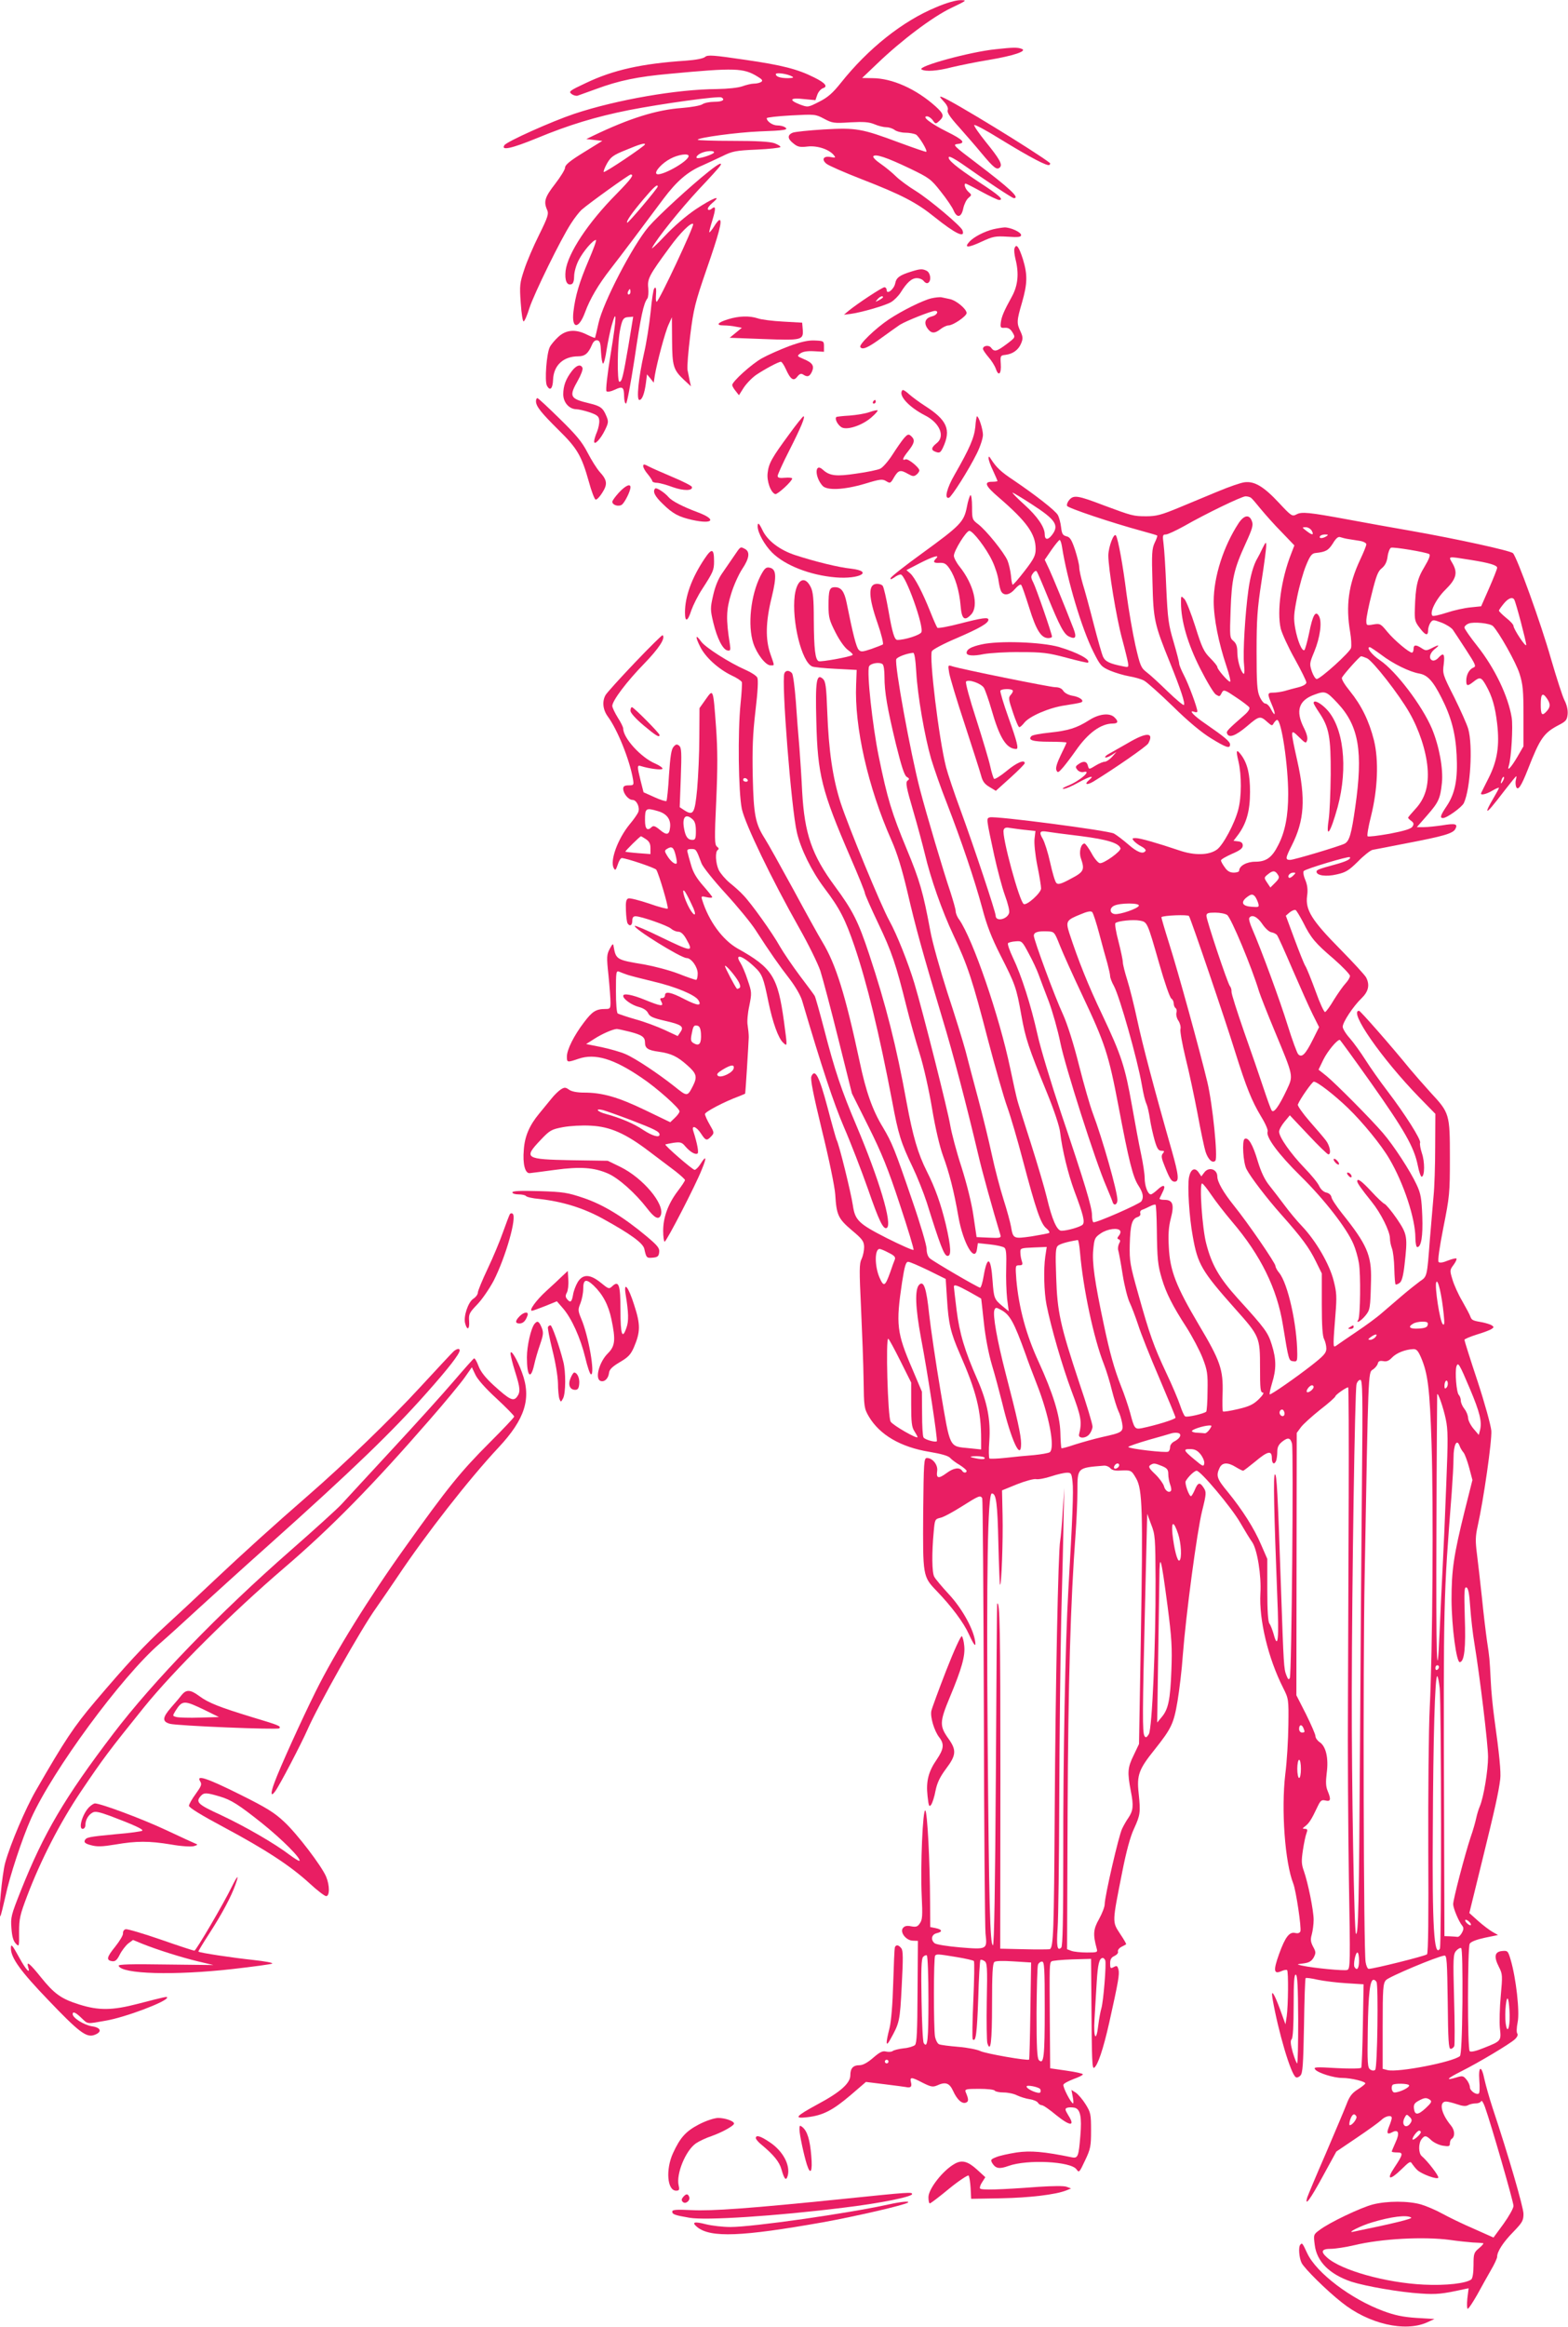 <?xml version="1.0" standalone="no"?>
<!DOCTYPE svg PUBLIC "-//W3C//DTD SVG 20010904//EN"
 "http://www.w3.org/TR/2001/REC-SVG-20010904/DTD/svg10.dtd">
<svg version="1.0" xmlns="http://www.w3.org/2000/svg"
 width="863pt" height="1280pt" viewBox="0 0 863 1280"
 preserveAspectRatio="xMidYMid meet">
<g transform="translate(0,1280) scale(0.1,-0.1)"
fill="#e91e63" stroke="none">
<path d="M5152 12760 c-184 -76 -374 -227 -525 -417 -44 -55 -71 -79 -119
-103 -61 -31 -61 -31 -105 -15 -64 25 -55 39 21 30 l64 -6 10 29 c6 17 20 33
32 37 28 9 12 29 -49 59 -91 46 -179 68 -380 97 -176 26 -206 28 -220 16 -10
-9 -52 -17 -109 -21 -240 -16 -397 -51 -546 -122 -92 -43 -98 -48 -80 -61 10
-8 26 -12 34 -9 8 3 53 19 100 36 127 47 228 68 405 84 362 34 407 32 484 -15
27 -16 31 -23 20 -30 -8 -5 -25 -9 -39 -9 -14 0 -43 -7 -65 -15 -24 -8 -79
-14 -140 -15 -217 -1 -549 -58 -784 -136 -125 -42 -373 -153 -385 -173 -20
-31 40 -18 179 39 176 73 325 118 505 154 184 36 496 79 511 70 22 -13 5 -24
-39 -24 -26 0 -56 -6 -67 -14 -11 -7 -61 -16 -112 -20 -140 -10 -289 -57 -487
-152 l-39 -19 44 -5 44 -5 -102 -63 c-75 -46 -103 -69 -103 -84 0 -11 -25 -51
-55 -90 -56 -72 -64 -97 -44 -142 10 -22 5 -39 -44 -138 -31 -62 -68 -148 -82
-192 -24 -72 -26 -86 -19 -182 4 -60 11 -103 16 -102 6 2 20 35 32 74 25 77
173 380 229 465 19 30 45 63 58 75 41 36 261 194 270 194 21 0 4 -23 -78 -107
-157 -158 -268 -327 -280 -422 -6 -54 7 -84 33 -74 9 3 14 20 14 44 0 22 11
61 25 88 24 47 78 111 95 111 5 0 -14 -51 -41 -114 -50 -117 -73 -194 -83
-281 -11 -96 29 -98 64 -3 27 74 73 152 140 238 57 73 190 250 292 387 72 96
133 149 214 183 27 12 76 35 110 51 54 27 73 31 188 36 70 3 129 10 131 14 3
4 -12 13 -32 21 -27 9 -96 13 -230 13 -106 0 -193 3 -193 6 0 12 218 41 340
46 140 5 163 9 140 23 -8 6 -27 10 -42 10 -25 0 -58 22 -58 40 0 4 60 11 133
15 131 7 135 7 182 -18 45 -24 54 -26 144 -20 76 4 104 2 135 -11 21 -9 50
-16 65 -16 14 0 35 -7 45 -15 11 -8 37 -15 59 -15 21 0 47 -5 58 -10 17 -10
65 -88 57 -95 -2 -2 -68 21 -147 50 -209 78 -238 83 -416 73 -82 -5 -160 -13
-172 -18 -31 -13 -29 -34 5 -60 22 -18 35 -21 77 -16 53 6 117 -15 144 -47 12
-15 10 -16 -17 -11 -39 8 -53 -13 -23 -37 12 -10 99 -48 194 -85 219 -85 302
-128 402 -209 115 -92 170 -118 152 -71 -10 24 -178 166 -256 215 -41 25 -91
62 -110 81 -20 20 -58 51 -84 69 -28 19 -45 37 -40 42 13 13 73 -7 199 -67
108 -52 118 -59 172 -128 32 -40 64 -87 71 -105 19 -43 43 -37 53 14 5 22 17
47 28 56 19 16 19 17 0 34 -18 16 -27 45 -15 45 3 0 43 -20 88 -45 46 -25 89
-45 95 -45 30 0 3 25 -111 99 -124 82 -176 125 -164 138 4 4 35 -13 70 -37
135 -95 278 -190 287 -190 36 0 -21 53 -211 197 -122 92 -127 98 -98 101 47 5
31 23 -60 68 -88 44 -140 84 -109 84 9 0 24 -10 32 -22 15 -21 16 -21 36 -3
28 26 25 38 -21 80 -106 95 -238 155 -348 155 l-56 1 83 79 c133 128 306 258
407 306 88 42 89 43 50 43 -24 0 -77 -15 -133 -39z m-792 -381 c11 -6 4 -8
-22 -9 -43 0 -68 8 -68 22 0 11 65 2 90 -13z m-810 -373 c0 -9 -222 -158 -227
-152 -3 2 5 24 18 47 21 36 34 46 104 74 76 32 105 40 105 31z m380 -44 c0 -9
-66 -32 -89 -32 -18 0 -3 20 23 30 28 11 66 12 66 2z m-140 -20 c0 -30 -158
-117 -177 -98 -12 12 32 60 77 83 42 23 100 31 100 15z m-170 -168 c0 -10
-164 -204 -168 -199 -7 7 25 53 92 132 55 65 76 83 76 67z"/>
<path d="M5479 12529 c-139 -14 -432 -94 -407 -111 22 -13 86 -9 166 12 43 10
133 29 202 40 138 23 215 49 184 61 -23 9 -46 9 -145 -2z"/>
<path d="M5194 12242 c19 -20 26 -37 22 -48 -5 -12 13 -39 62 -93 37 -42 94
-107 126 -146 66 -79 83 -92 99 -76 16 16 -1 46 -78 141 -36 45 -65 86 -63 92
2 5 66 -29 143 -77 165 -101 262 -152 271 -142 4 4 5 8 3 10 -81 63 -539 343
-594 363 -16 6 -14 1 9 -24z"/>
<path d="M3900 11856 c-101 -80 -280 -245 -330 -303 -87 -102 -251 -417 -276
-531 -9 -42 -18 -78 -19 -80 -2 -2 -21 6 -44 17 -61 31 -113 28 -156 -10 -20
-18 -42 -44 -49 -58 -18 -36 -29 -186 -16 -212 17 -32 32 -18 34 32 3 80 57
129 139 129 36 0 55 16 75 63 8 19 18 27 30 25 14 -3 18 -16 20 -66 2 -34 7
-62 11 -62 5 0 14 35 20 78 7 42 19 101 27 130 30 107 28 46 -4 -149 -20 -121
-29 -206 -24 -211 5 -5 24 -2 45 8 44 21 51 16 52 -36 0 -22 5 -40 10 -40 6
-1 26 109 47 244 35 238 50 307 71 334 5 7 7 32 5 57 -6 51 4 70 118 225 58
80 118 139 129 128 8 -8 -189 -428 -201 -428 -3 0 -5 12 -4 28 3 44 1 57 -9
46 -5 -5 -14 -64 -20 -130 -7 -67 -23 -171 -37 -230 -30 -134 -42 -254 -25
-254 15 0 28 34 36 93 l6 48 19 -23 18 -23 6 40 c12 71 57 240 76 280 l18 40
1 -128 c1 -142 7 -161 66 -217 l38 -35 -7 30 c-3 17 -9 44 -12 60 -3 17 4 102
15 191 18 145 27 180 89 360 69 198 89 274 72 274 -5 0 -18 -16 -30 -36 -12
-19 -24 -33 -26 -32 -2 2 6 32 17 67 20 67 19 82 -5 62 -9 -7 -17 -8 -20 -2
-3 5 8 21 25 35 57 48 2 27 -90 -34 -54 -36 -122 -95 -172 -148 -45 -48 -77
-77 -70 -65 27 52 155 211 257 321 61 64 114 123 118 130 14 23 -9 12 -64 -32z
m-430 -661 c0 -8 -4 -15 -10 -15 -5 0 -7 7 -4 15 4 8 8 15 10 15 2 0 4 -7 4
-15z m-11 -295 c-30 -174 -36 -200 -50 -200 -13 0 -11 203 2 276 13 69 19 79
51 80 l23 2 -26 -158z"/>
<path d="M5467 11539 c-49 -12 -107 -42 -131 -68 -32 -35 -10 -36 65 -1 65 30
77 32 145 28 59 -4 74 -2 74 9 0 16 -59 43 -92 42 -13 -1 -40 -5 -61 -10z"/>
<path d="M5584 11435 c-4 -8 -1 -35 5 -60 20 -79 14 -144 -19 -205 -46 -83
-58 -113 -62 -146 -3 -26 0 -29 23 -27 18 1 30 -6 42 -26 16 -27 16 -27 -33
-64 -55 -41 -67 -44 -85 -20 -12 17 -45 12 -45 -6 0 -6 14 -26 30 -45 17 -19
35 -48 41 -65 15 -44 31 -28 27 28 -3 44 -2 46 26 49 41 5 72 28 86 63 11 26
10 36 -3 65 -22 46 -22 58 8 160 30 105 31 152 5 238 -22 68 -36 88 -46 61z"/>
<path d="M5015 11306 c-64 -20 -82 -33 -88 -65 -7 -33 -47 -64 -47 -36 0 8 -6
15 -12 15 -13 0 -149 -90 -198 -130 l-25 -21 35 4 c60 8 192 46 224 65 17 10
41 34 53 53 35 56 61 79 89 79 15 0 32 -7 39 -17 7 -9 17 -13 23 -9 19 11 14
54 -7 66 -24 12 -35 12 -86 -4z m-155 -141 c0 -2 -10 -10 -22 -16 -21 -11 -22
-11 -9 4 13 16 31 23 31 12z"/>
<path d="M5126 11159 c-47 -11 -160 -67 -234 -116 -73 -49 -166 -138 -157
-152 11 -18 44 -3 120 53 39 28 82 59 97 69 35 22 174 77 194 77 23 0 11 -24
-16 -30 -36 -9 -47 -33 -27 -64 21 -31 40 -33 74 -6 14 11 34 20 43 20 26 0
100 51 100 68 0 22 -57 70 -93 77 -17 4 -39 8 -47 10 -8 1 -33 -1 -54 -6z"/>
<path d="M4008 11044 c-59 -18 -71 -34 -25 -34 19 0 49 -3 67 -7 l33 -6 -33
-27 -34 -28 187 -7 c211 -8 220 -6 215 54 l-3 36 -105 6 c-58 3 -121 11 -140
18 -46 15 -104 13 -162 -5z"/>
<path d="M4343 10896 c-50 -19 -118 -49 -150 -67 -57 -32 -163 -128 -163 -147
0 -5 8 -20 19 -33 l18 -23 26 41 c15 23 46 55 69 71 48 32 122 72 136 72 5 0
17 -18 27 -40 26 -58 43 -69 63 -42 13 16 21 19 32 12 24 -16 36 -12 49 16 14
32 3 49 -48 70 -35 15 -35 16 -16 30 14 10 38 14 75 12 l55 -3 0 30 c0 29 -2
30 -50 32 -36 2 -76 -7 -142 -31z"/>
<path d="M3146 10757 c-32 -42 -46 -80 -46 -126 0 -44 32 -81 71 -82 13 0 47
-8 74 -17 41 -14 51 -22 53 -43 2 -15 -4 -44 -12 -64 -9 -21 -16 -44 -16 -53
0 -25 36 13 60 63 19 39 20 47 7 77 -18 44 -33 55 -92 69 -109 26 -115 37 -64
127 17 30 28 60 25 68 -9 23 -34 16 -60 -19z"/>
<path d="M4967 10654 c-26 -27 34 -93 126 -140 80 -41 110 -115 62 -152 -29
-23 -32 -37 -9 -46 25 -10 30 -7 44 22 46 99 23 151 -100 230 -30 19 -69 48
-86 63 -17 16 -33 26 -37 23z"/>
<path d="M2950 10593 c0 -28 27 -62 125 -159 102 -100 126 -141 166 -284 14
-52 31 -96 37 -98 6 -2 23 15 37 38 30 47 27 69 -15 115 -15 17 -45 64 -66
105 -31 60 -62 97 -154 187 -63 62 -118 113 -122 113 -5 0 -8 -8 -8 -17z"/>
<path d="M4805 10590 c-3 -5 -1 -10 4 -10 6 0 11 5 11 10 0 6 -2 10 -4 10 -3
0 -8 -4 -11 -10z"/>
<path d="M4785 10533 c-22 -8 -71 -16 -109 -19 -38 -2 -71 -6 -73 -8 -11 -10
10 -48 32 -58 32 -14 112 13 161 56 22 19 37 36 34 39 -3 2 -23 -2 -45 -10z"/>
<path d="M4344 10412 c-95 -129 -113 -160 -119 -213 -6 -45 17 -109 42 -117
12 -3 93 71 93 86 0 4 -18 6 -40 4 -29 -3 -40 0 -40 10 0 7 28 70 63 138 66
130 91 190 79 190 -4 -1 -39 -44 -78 -98z"/>
<path d="M5368 10452 c-6 -60 -31 -118 -114 -263 -43 -74 -58 -135 -31 -127
15 6 108 152 153 243 19 38 34 84 34 103 0 30 -23 102 -33 102 -2 0 -7 -26 -9
-58z"/>
<path d="M4974 10388 c-11 -13 -39 -53 -62 -89 -23 -36 -54 -71 -67 -77 -14
-7 -73 -19 -131 -27 -112 -17 -148 -13 -186 22 -44 40 -45 -40 -1 -89 24 -27
118 -23 233 11 85 26 97 27 118 14 21 -13 24 -12 43 22 24 40 35 42 77 18 25
-14 32 -15 46 -4 9 7 16 18 16 23 0 16 -62 67 -76 61 -21 -8 -17 6 16 47 32
41 37 59 18 78 -17 17 -22 15 -44 -10z"/>
<path d="M5441 10280 c-1 -8 10 -39 24 -68 14 -30 25 -56 25 -58 0 -2 -13 -4
-30 -4 -47 0 -37 -23 38 -87 153 -132 202 -200 202 -283 0 -35 -9 -54 -61
-121 -34 -44 -63 -78 -66 -75 -3 3 -7 26 -9 51 -3 26 -11 63 -19 82 -19 44
-117 166 -162 200 -32 24 -33 28 -33 95 0 38 -4 67 -9 64 -4 -3 -14 -33 -20
-67 -16 -80 -36 -100 -245 -252 -94 -68 -172 -129 -174 -137 -3 -9 2 -8 19 3
13 10 29 17 36 17 27 0 130 -288 114 -318 -9 -16 -91 -42 -132 -42 -16 0 -28
40 -49 161 -12 68 -26 129 -32 137 -6 7 -23 12 -37 10 -43 -5 -41 -73 8 -213
22 -63 35 -117 30 -120 -5 -3 -33 -14 -64 -25 -48 -16 -57 -17 -69 -4 -13 13
-32 87 -66 257 -13 64 -30 87 -65 87 -30 0 -35 -16 -35 -103 0 -64 5 -80 39
-147 23 -45 51 -84 70 -97 17 -12 28 -24 23 -26 -16 -11 -173 -39 -186 -34
-19 8 -26 64 -27 229 0 115 -4 153 -17 179 -33 66 -76 42 -88 -47 -17 -141 38
-365 96 -390 8 -4 67 -10 130 -13 l115 -6 -3 -80 c-10 -233 65 -565 194 -856
32 -72 58 -157 89 -288 45 -195 84 -334 191 -691 60 -197 132 -472 199 -755
20 -87 78 -296 121 -438 5 -16 -1 -18 -63 -15 l-68 3 -17 115 c-10 71 -36 175
-66 270 -28 85 -55 189 -62 230 -12 76 -150 623 -197 780 -34 113 -97 271
-138 345 -47 85 -226 519 -269 651 -43 135 -65 284 -73 501 -5 138 -9 165 -24
179 -35 32 -42 -11 -36 -235 7 -292 29 -380 188 -748 44 -101 79 -188 79 -195
0 -7 33 -82 74 -168 74 -155 97 -223 156 -460 17 -69 49 -182 71 -253 23 -73
52 -203 69 -305 18 -108 42 -209 60 -259 34 -92 60 -192 85 -336 26 -148 93
-261 103 -173 l4 28 66 -7 c37 -4 73 -12 80 -18 10 -8 12 -37 10 -111 -2 -56
1 -132 5 -170 l9 -69 -34 28 c-46 38 -48 44 -55 139 -9 132 -29 143 -49 28 -6
-37 -15 -66 -20 -65 -14 2 -257 144 -276 161 -11 9 -18 29 -18 52 0 20 -35
139 -79 266 -97 284 -112 319 -161 402 -58 95 -94 197 -129 364 -78 365 -130
533 -205 657 -19 31 -91 161 -160 289 -70 128 -140 254 -157 280 -52 82 -61
129 -66 342 -3 152 0 231 15 360 13 108 16 171 10 183 -5 10 -34 29 -64 42
-91 40 -222 124 -245 156 -31 44 -34 28 -5 -29 29 -58 100 -122 172 -157 29
-13 54 -30 57 -37 2 -7 -1 -60 -7 -118 -16 -157 -12 -488 7 -580 19 -85 163
-384 316 -655 50 -88 102 -194 116 -235 13 -41 58 -210 99 -375 l75 -300 91
-182 c72 -144 108 -232 172 -427 45 -135 79 -248 76 -251 -3 -4 -70 26 -148
65 -155 79 -174 98 -186 180 -10 68 -77 341 -90 361 -2 4 -25 84 -49 176 -46
173 -69 217 -89 173 -7 -15 9 -95 58 -298 39 -158 70 -309 73 -352 7 -114 16
-133 91 -197 59 -49 67 -61 68 -92 0 -20 -6 -49 -14 -66 -13 -25 -13 -62 -3
-270 6 -132 13 -310 14 -395 2 -149 3 -157 29 -202 60 -101 175 -168 333 -194
66 -11 105 -22 115 -34 8 -9 32 -27 53 -39 20 -13 37 -27 37 -32 0 -12 -17
-12 -24 0 -14 22 -47 17 -85 -11 -46 -34 -59 -31 -53 11 5 33 -25 71 -56 71
-17 0 -18 -18 -21 -304 -2 -344 -2 -348 73 -426 84 -87 150 -176 178 -238 31
-68 43 -79 33 -29 -15 71 -75 175 -143 248 -38 41 -74 84 -80 96 -13 23 -14
130 -3 248 6 67 7 69 36 76 17 3 70 32 119 63 95 60 101 62 112 45 3 -6 7
-533 9 -1172 1 -639 6 -1189 9 -1222 10 -89 10 -89 -139 -77 -70 6 -133 16
-141 23 -23 19 -17 48 11 55 34 8 32 20 -5 28 l-30 6 -1 142 c-1 222 -15 488
-26 499 -14 14 -28 -305 -20 -472 5 -105 4 -129 -10 -148 -12 -19 -21 -22 -48
-17 -23 5 -36 2 -45 -9 -19 -23 17 -70 55 -70 l27 -1 -2 -279 c-1 -221 -4
-283 -14 -294 -8 -7 -36 -16 -62 -18 -27 -3 -54 -10 -61 -15 -6 -5 -22 -6 -36
-3 -19 5 -34 -2 -71 -34 -31 -27 -57 -41 -75 -41 -36 0 -51 -17 -51 -56 0 -43
-56 -93 -180 -159 -123 -67 -133 -80 -56 -71 85 10 138 37 236 120 l86 74 105
-13 c57 -7 109 -14 114 -15 27 -6 35 1 29 25 -8 32 2 31 65 -2 44 -22 55 -24
77 -15 47 22 69 15 89 -28 22 -49 49 -74 71 -66 16 6 16 18 -1 58 -6 16 1 18
73 18 45 0 84 -4 87 -10 3 -5 25 -10 49 -10 24 0 57 -7 74 -16 17 -8 48 -18
69 -21 21 -3 42 -12 46 -20 4 -7 14 -13 21 -13 8 0 44 -25 81 -56 76 -61 104
-61 65 0 -19 32 -20 37 -6 42 9 3 27 3 41 0 31 -8 40 -51 31 -155 -9 -111 -13
-124 -45 -118 -156 32 -229 38 -306 27 -44 -7 -95 -18 -113 -26 -30 -12 -31
-15 -20 -34 19 -29 39 -32 89 -14 103 37 343 25 374 -19 14 -20 16 -17 47 49
30 63 33 78 33 165 0 89 -2 99 -30 144 -16 26 -41 55 -54 64 l-24 15 7 -37 c4
-20 5 -37 2 -37 -11 0 -58 91 -53 103 2 7 28 20 56 31 28 10 51 21 51 26 0 4
-40 13 -90 20 l-90 13 -2 266 c-2 303 -2 311 9 322 4 4 55 9 113 11 l105 3 2
-240 c2 -325 4 -366 15 -359 20 13 50 102 83 248 51 229 57 266 51 292 -6 21
-9 23 -26 14 -18 -10 -20 -7 -20 20 0 22 6 33 24 41 14 7 22 17 19 24 -2 8 6
19 19 26 13 6 24 13 26 14 2 2 -13 28 -34 59 -43 66 -43 59 12 336 22 113 45
198 65 240 35 77 37 89 26 196 -11 99 1 132 87 239 94 118 106 144 127 268 10
61 24 175 29 252 17 222 78 680 106 793 24 96 24 105 9 128 -21 33 -32 30 -49
-11 -8 -19 -18 -35 -21 -35 -11 0 -36 71 -29 83 14 25 48 57 60 57 22 0 191
-201 239 -284 26 -45 56 -94 67 -109 28 -41 51 -184 45 -282 -8 -144 42 -355
125 -519 30 -60 31 -62 29 -206 -1 -80 -8 -201 -17 -269 -23 -196 -2 -485 44
-602 15 -38 46 -245 39 -263 -4 -9 -14 -12 -27 -9 -33 9 -56 -21 -90 -115 -33
-92 -30 -114 14 -94 13 6 27 8 30 5 8 -8 6 -196 -2 -253 l-7 -45 -29 80 c-34
93 -52 119 -42 60 31 -179 100 -414 128 -431 5 -4 17 0 25 9 13 12 16 60 20
273 2 142 6 261 9 263 2 3 33 -1 67 -9 34 -7 105 -16 157 -19 l95 -6 -4 -225
c-2 -124 -6 -229 -9 -234 -3 -5 -62 -6 -135 -2 -118 7 -129 6 -118 -8 16 -19
102 -46 147 -46 51 0 135 -21 128 -31 -3 -6 -23 -21 -44 -34 -29 -19 -43 -37
-59 -80 -12 -31 -64 -154 -115 -273 -52 -119 -97 -227 -101 -239 -16 -55 16
-12 85 115 l75 137 111 75 c61 41 122 85 135 97 23 24 59 31 59 13 0 -6 -6
-26 -14 -45 -16 -39 -12 -49 16 -34 35 19 43 -4 19 -55 -11 -25 -21 -48 -21
-51 0 -3 13 -5 30 -5 35 0 33 -10 -17 -85 -44 -66 -24 -70 39 -9 47 46 51 48
61 30 7 -10 20 -26 29 -34 25 -22 107 -52 114 -41 5 9 -58 91 -91 119 -18 15
-19 69 -1 93 17 22 25 22 55 -7 15 -13 43 -26 64 -29 32 -5 37 -3 37 13 0 10
4 21 9 24 20 13 19 47 -3 74 -55 66 -68 132 -27 132 10 0 37 -7 61 -15 29 -10
47 -12 60 -5 10 6 30 10 44 10 13 0 26 6 28 12 3 7 12 -7 21 -32 33 -92 157
-521 157 -544 0 -13 -25 -57 -55 -99 l-55 -75 -110 49 c-61 26 -138 64 -173
83 -34 19 -86 41 -116 50 -70 20 -186 20 -265 0 -66 -17 -241 -100 -294 -141
-33 -24 -33 -26 -26 -81 11 -92 81 -162 202 -203 78 -25 267 -58 382 -65 86
-6 121 -2 234 23 l29 6 -7 -57 c-3 -31 -2 -56 2 -56 5 0 28 35 52 77 23 43 58
104 76 136 19 32 34 65 34 73 0 29 33 80 89 137 50 52 56 62 56 100 -1 38 -82
318 -170 582 -18 55 -38 126 -45 158 -16 79 -34 75 -28 -8 3 -36 2 -68 -3 -71
-15 -9 -49 16 -49 35 0 10 -8 29 -19 42 -17 21 -22 22 -57 11 -61 -18 -51 -6
26 33 98 49 270 152 297 177 14 13 19 25 14 32 -5 6 -4 33 2 63 12 57 -9 242
-38 341 -15 51 -17 53 -48 50 -41 -4 -46 -31 -17 -88 20 -39 20 -47 10 -158
-6 -64 -8 -144 -5 -177 8 -72 8 -72 -88 -110 -44 -18 -72 -24 -78 -18 -13 13
-12 569 0 591 6 11 37 23 83 33 l73 15 -30 17 c-16 9 -52 36 -79 60 l-49 44
71 289 c71 288 90 375 99 447 5 39 -5 138 -33 339 -8 59 -17 149 -19 200 -7
131 -6 124 -21 223 -7 50 -20 158 -28 240 -9 83 -21 189 -27 236 -9 71 -9 97
4 155 32 142 79 469 75 524 -3 31 -36 151 -76 273 -40 120 -72 222 -72 227 0
4 30 17 68 29 37 11 74 25 82 31 13 9 13 11 0 20 -8 5 -31 12 -50 16 -53 9
-60 12 -67 31 -3 10 -24 49 -45 86 -22 37 -46 91 -54 119 -15 49 -15 52 6 80
12 16 19 32 16 35 -3 3 -24 -2 -47 -11 -26 -11 -45 -14 -51 -8 -6 6 4 77 26
189 34 171 36 188 36 383 0 243 -2 248 -106 360 -38 42 -89 100 -114 130 -105
129 -273 320 -280 320 -59 0 124 -263 331 -476 l89 -91 -1 -184 c0 -101 -4
-222 -9 -269 -4 -47 -13 -152 -20 -235 -16 -212 -15 -206 -56 -234 -19 -14
-63 -49 -97 -78 -34 -29 -84 -72 -112 -96 -27 -24 -90 -70 -138 -102 -49 -33
-97 -66 -108 -74 -18 -13 -19 -11 -19 20 0 19 5 85 10 147 8 99 7 122 -10 188
-23 91 -98 219 -173 298 -29 30 -72 82 -97 116 -25 33 -62 82 -83 108 -26 32
-46 74 -64 133 -28 95 -53 136 -73 124 -15 -10 -8 -132 11 -167 22 -43 114
-163 190 -248 113 -127 155 -184 191 -258 l33 -67 0 -170 c0 -118 4 -177 13
-192 6 -12 12 -35 12 -51 0 -24 -13 -39 -82 -93 -86 -67 -218 -159 -229 -159
-4 0 2 27 12 61 24 77 24 131 -1 211 -21 68 -35 88 -187 255 -102 113 -144
185 -174 302 -22 82 -39 331 -23 331 5 0 28 -29 51 -63 23 -34 74 -100 114
-147 158 -185 248 -369 280 -569 32 -196 32 -196 57 -199 20 -3 22 1 22 40 -1
162 -52 389 -100 447 -11 13 -20 30 -20 37 0 16 -151 236 -230 334 -57 71 -90
129 -90 158 0 42 -49 56 -73 21 l-15 -20 -15 22 c-21 30 -44 18 -53 -27 -9
-50 1 -218 21 -326 27 -152 48 -189 232 -396 136 -152 138 -157 138 -325 0
-114 2 -137 15 -137 9 0 1 -14 -21 -36 -30 -29 -51 -40 -115 -55 -43 -10 -80
-16 -83 -13 -3 2 -4 47 -2 99 4 132 -13 180 -131 378 -125 211 -159 298 -165
427 -4 69 -1 112 11 158 20 76 11 102 -35 102 -17 0 -29 3 -27 8 2 4 10 19 17
35 20 38 6 45 -27 14 -16 -15 -33 -27 -38 -27 -17 0 -34 47 -34 91 0 21 -9 81
-20 132 -11 50 -33 170 -50 266 -38 214 -58 276 -164 500 -76 159 -132 299
-181 449 -20 64 -16 71 61 102 37 16 58 20 65 13 6 -6 23 -59 39 -119 16 -60
36 -134 45 -164 8 -30 15 -61 15 -70 0 -8 9 -33 21 -54 32 -60 129 -403 153
-541 10 -58 18 -90 27 -110 5 -11 13 -47 18 -80 5 -34 17 -86 26 -118 13 -45
21 -57 37 -57 17 0 18 -3 8 -15 -10 -12 -8 -26 11 -72 27 -68 37 -83 54 -83
26 0 23 34 -16 172 -98 343 -161 583 -190 718 -17 80 -42 179 -55 220 -13 41
-24 85 -24 96 0 12 -11 64 -24 115 -14 52 -21 97 -17 101 11 12 97 21 134 14
42 -8 41 -6 107 -236 29 -102 59 -189 67 -193 7 -4 13 -17 13 -27 0 -10 5 -22
10 -25 6 -4 8 -15 5 -25 -3 -11 1 -31 11 -45 9 -14 14 -34 11 -46 -3 -12 10
-83 28 -158 19 -75 48 -212 66 -306 17 -93 37 -188 44 -210 14 -43 38 -66 54
-50 15 15 -15 312 -44 433 -41 171 -161 607 -210 761 -25 79 -44 145 -43 146
11 10 147 15 152 6 11 -17 201 -575 254 -747 62 -197 91 -269 143 -356 23 -37
39 -74 36 -82 -12 -29 58 -124 182 -246 130 -128 253 -286 290 -373 11 -25 25
-72 30 -104 11 -61 8 -293 -3 -312 -16 -25 13 -9 38 21 27 33 28 38 32 198 3
136 -23 195 -160 366 -30 38 -57 78 -58 89 -2 11 -13 22 -28 25 -15 3 -31 18
-39 35 -7 17 -44 62 -81 100 -77 80 -140 170 -140 200 0 11 14 36 30 55 l29
35 101 -107 c56 -60 106 -108 111 -108 17 0 9 47 -13 76 -12 16 -53 64 -91
107 -38 44 -66 84 -64 91 12 31 79 126 88 126 19 0 111 -71 187 -144 82 -79
185 -205 229 -281 79 -134 143 -329 143 -434 0 -28 5 -51 10 -51 22 0 32 58
28 170 -4 98 -8 124 -31 173 -34 74 -127 217 -186 285 -66 77 -259 271 -310
313 l-44 35 27 56 c23 46 74 108 90 108 2 0 80 -107 172 -237 183 -259 237
-353 257 -453 7 -36 17 -64 22 -63 17 4 17 83 1 129 -8 25 -13 51 -10 58 6 17
-82 156 -181 286 -40 52 -94 129 -120 170 -26 41 -65 95 -86 119 -22 24 -39
53 -39 63 0 25 58 113 104 157 38 37 46 73 25 114 -6 12 -71 83 -144 157 -156
158 -191 215 -181 291 5 33 2 60 -10 89 -10 23 -13 45 -8 49 14 13 246 82 253
76 9 -10 -20 -24 -79 -40 -95 -26 -104 -30 -104 -40 0 -21 52 -29 111 -15 50
11 66 21 117 71 32 33 68 61 80 64 11 2 95 18 186 36 204 39 257 54 270 79 15
28 0 32 -72 20 -35 -5 -80 -10 -102 -10 l-38 0 56 64 c64 73 73 93 82 179 8
78 -15 203 -55 299 -54 127 -198 317 -286 376 -45 30 -77 72 -56 72 4 0 32
-19 62 -41 65 -50 157 -95 210 -104 46 -8 76 -41 123 -134 53 -104 77 -194 83
-313 7 -133 -8 -212 -54 -281 -35 -52 -40 -67 -21 -67 21 0 105 60 115 83 36
78 50 315 24 407 -7 25 -42 103 -77 174 -63 124 -65 130 -58 182 7 58 -1 67
-30 35 -10 -11 -24 -17 -32 -14 -22 8 -16 40 12 62 32 25 25 27 -17 5 -28 -14
-33 -14 -54 0 -32 21 -45 20 -45 -4 0 -11 -4 -20 -9 -20 -16 0 -97 68 -135
114 -37 45 -40 47 -77 41 -38 -7 -39 -6 -39 22 0 15 13 82 30 147 24 97 34
124 55 140 18 15 28 34 32 64 3 24 12 46 19 49 15 5 191 -24 210 -35 8 -5 -1
-28 -26 -70 -40 -66 -49 -106 -53 -233 -2 -58 1 -70 26 -102 32 -43 47 -47 47
-14 0 13 6 31 13 42 13 17 15 17 61 0 26 -10 54 -28 62 -39 8 -12 41 -61 73
-111 52 -80 57 -91 41 -97 -23 -9 -40 -39 -40 -72 0 -31 7 -32 40 -6 35 28 43
25 68 -19 35 -62 51 -118 62 -212 14 -121 1 -204 -47 -299 -21 -41 -39 -78
-41 -82 -7 -15 27 -8 62 13 20 12 36 18 36 15 0 -3 -15 -31 -34 -63 -19 -32
-33 -60 -30 -62 4 -5 27 22 100 117 30 39 57 72 59 72 2 0 1 -9 -2 -20 -3 -11
-2 -27 1 -37 10 -26 28 0 66 97 66 169 87 199 170 242 39 20 45 28 48 60 2 23
-5 52 -18 77 -11 22 -44 125 -74 228 -55 194 -187 559 -209 580 -14 14 -312
79 -562 123 -99 17 -254 45 -345 62 -217 40 -256 44 -285 28 -23 -12 -28 -9
-96 64 -84 90 -135 120 -189 113 -20 -2 -86 -25 -146 -50 -60 -25 -158 -66
-219 -91 -92 -38 -121 -46 -175 -46 -72 0 -79 2 -235 60 -141 54 -165 58 -189
31 -10 -11 -16 -26 -13 -34 5 -12 246 -93 412 -138 44 -12 82 -23 84 -25 2 -2
-4 -20 -14 -40 -15 -32 -17 -60 -12 -218 5 -205 10 -229 97 -443 58 -144 84
-222 76 -231 -4 -3 -43 30 -89 74 -45 44 -97 92 -116 106 -31 24 -36 35 -62
148 -15 67 -37 195 -49 284 -19 153 -46 301 -58 320 -11 18 -41 -61 -42 -109
0 -72 44 -343 76 -460 15 -55 29 -113 32 -129 4 -27 4 -28 -29 -21 -71 14 -96
26 -108 52 -7 15 -30 97 -52 182 -22 86 -49 185 -60 220 -10 35 -19 75 -19 90
0 15 -11 58 -23 96 -19 56 -28 71 -48 75 -20 5 -25 14 -29 50 -3 25 -11 55
-18 67 -13 24 -122 109 -243 191 -71 47 -94 69 -126 118 -9 15 -12 15 -12 4z
m238 -254 c133 -86 152 -116 110 -170 -22 -28 -39 -26 -39 5 0 39 -40 98 -112
163 -40 36 -69 66 -65 66 4 0 52 -29 106 -64z m1206 36 c6 -4 30 -32 54 -62
25 -30 76 -88 115 -127 l70 -73 -18 -47 c-55 -140 -79 -316 -57 -411 7 -27 41
-102 77 -166 35 -63 64 -122 64 -130 0 -9 -16 -19 -42 -26 -24 -6 -59 -15 -78
-21 -19 -5 -47 -9 -62 -9 -33 0 -34 -5 -8 -66 23 -53 20 -72 -5 -25 -8 17 -22
31 -31 31 -8 0 -22 17 -31 38 -14 30 -17 74 -17 247 0 179 4 236 27 386 15 96
27 186 26 200 0 20 -3 18 -20 -16 -10 -22 -23 -47 -28 -55 -22 -36 -40 -101
-50 -175 -18 -130 -31 -346 -24 -410 4 -40 2 -57 -4 -50 -17 17 -33 76 -33
119 0 30 -6 47 -21 60 -21 17 -21 24 -16 169 6 173 18 226 83 368 37 81 43
101 34 123 -14 38 -43 33 -73 -12 -83 -127 -137 -294 -137 -430 0 -93 27 -228
70 -356 16 -47 25 -86 20 -86 -11 0 -70 68 -70 81 0 6 -18 28 -40 50 -34 34
-45 57 -81 172 -23 72 -50 141 -60 152 -19 19 -19 19 -19 -20 0 -101 37 -227
106 -363 37 -73 76 -138 87 -143 20 -12 20 -12 33 13 9 16 17 13 76 -27 37
-24 70 -50 74 -56 4 -8 -6 -24 -27 -42 -88 -77 -100 -89 -96 -100 9 -29 46
-16 110 38 69 59 73 59 115 21 22 -19 24 -20 33 -3 6 9 14 17 18 17 24 0 61
-251 61 -408 0 -119 -17 -208 -55 -281 -34 -68 -66 -91 -126 -91 -48 0 -89
-23 -89 -50 0 -5 -13 -10 -29 -10 -21 0 -36 8 -50 29 -12 16 -21 33 -21 38 0
6 27 21 60 36 45 19 60 31 60 46 0 14 -8 21 -26 23 l-25 3 26 34 c46 63 65
132 65 235 0 96 -14 155 -47 201 -28 38 -32 30 -17 -32 18 -77 18 -195 -1
-267 -20 -77 -83 -194 -117 -219 -44 -32 -124 -34 -210 -4 -119 40 -213 67
-237 67 -20 0 -22 -2 -10 -16 7 -8 25 -22 41 -30 16 -8 26 -19 23 -24 -13 -21
-46 -8 -95 35 -28 24 -63 51 -79 60 -33 17 -655 98 -683 89 -20 -6 -21 0 24
-209 17 -77 43 -176 59 -220 16 -43 27 -87 23 -97 -11 -36 -74 -49 -74 -15 0
21 -122 386 -192 577 -36 97 -72 205 -81 240 -40 158 -94 608 -78 638 5 10 66
42 137 72 125 54 174 82 174 101 0 15 -32 11 -156 -21 -65 -17 -121 -27 -125
-23 -4 5 -21 43 -38 86 -43 108 -85 188 -110 212 l-22 19 73 38 c75 38 113 49
90 26 -19 -19 -14 -26 20 -24 26 1 36 -5 55 -33 30 -45 53 -120 60 -203 6 -75
22 -87 59 -47 42 47 13 165 -65 263 -17 21 -31 48 -31 59 0 27 68 137 85 137
20 0 94 -97 126 -165 16 -33 32 -83 35 -110 4 -28 11 -56 17 -62 16 -22 47
-14 74 18 14 16 29 27 33 22 5 -4 24 -61 45 -127 38 -122 65 -166 105 -166 11
0 20 4 20 8 0 15 -87 267 -103 298 -14 27 -14 34 -2 50 7 11 16 16 20 12 4 -3
30 -64 59 -135 70 -171 92 -212 121 -225 35 -16 42 -4 23 45 -51 132 -112 279
-133 325 l-25 53 37 54 c21 30 41 54 45 55 4 0 10 -17 13 -37 28 -181 109
-452 173 -579 38 -76 44 -82 92 -103 29 -12 76 -26 105 -31 29 -5 66 -15 82
-24 15 -8 87 -72 158 -141 83 -82 159 -145 210 -176 83 -51 105 -59 105 -34 0
16 -31 42 -134 113 -65 44 -99 80 -62 66 9 -3 16 -2 16 3 0 20 -49 152 -74
199 -14 27 -26 56 -26 64 0 8 -14 62 -31 120 -28 94 -32 125 -40 295 -4 105
-11 214 -15 243 -6 47 -5 52 12 52 11 0 55 21 99 45 126 72 318 164 340 165
11 0 25 -4 30 -8z m335 -182 c13 -25 2 -25 -30 0 -25 19 -25 20 -3 20 12 0 27
-9 33 -20z m80 -30 c-20 -13 -43 -13 -35 0 3 6 16 10 28 10 18 0 19 -2 7 -10z
m120 -15 c14 -2 42 -7 63 -10 21 -3 37 -12 37 -19 0 -8 -16 -47 -35 -87 -63
-135 -79 -251 -54 -396 6 -35 8 -74 5 -87 -6 -24 -169 -171 -189 -171 -7 0
-19 19 -27 42 -13 40 -13 45 13 107 33 80 44 164 27 196 -19 35 -35 8 -55 -93
-10 -48 -22 -90 -26 -93 -13 -8 -37 49 -50 118 -10 57 -9 77 10 173 12 60 34
138 49 174 22 54 32 67 52 69 57 6 71 14 96 53 18 30 30 39 42 34 9 -3 28 -8
42 -10z m675 -115 c101 -16 145 -29 145 -43 0 -7 -20 -57 -44 -112 l-44 -100
-58 -6 c-33 -3 -92 -16 -131 -29 -40 -13 -76 -21 -79 -17 -18 17 20 93 72 144
59 58 68 92 39 143 -24 42 -33 41 100 20z m239 -218 c9 -14 66 -231 66 -249 0
-19 -69 85 -70 104 0 7 -18 27 -40 44 -22 18 -40 36 -40 40 0 4 12 21 26 38
25 31 48 39 58 23z m-117 -146 c32 -32 127 -200 146 -261 19 -60 22 -93 22
-235 l0 -165 -33 -57 c-35 -60 -59 -85 -48 -51 14 43 24 218 16 266 -19 117
-93 272 -189 393 -39 49 -71 95 -71 102 0 7 10 17 23 22 27 11 118 2 134 -14z
m-3174 -253 c7 -128 46 -353 82 -478 15 -49 53 -160 87 -245 80 -207 151 -416
194 -575 25 -96 52 -164 100 -259 82 -161 88 -178 115 -329 23 -129 38 -175
143 -432 38 -93 68 -183 71 -215 12 -99 43 -225 78 -321 49 -130 59 -170 46
-185 -10 -12 -84 -34 -117 -34 -25 0 -52 62 -81 185 -12 50 -51 182 -87 295
-36 113 -70 219 -74 235 -5 17 -23 97 -40 179 -60 287 -205 709 -281 818 -11
14 -19 35 -19 45 0 11 -14 59 -30 109 -35 102 -131 425 -166 559 -53 203 -142
690 -131 719 5 12 57 32 93 35 7 1 13 -38 17 -106z m2481 76 c32 -15 177 -200
233 -299 53 -92 92 -209 100 -304 8 -97 -13 -168 -67 -226 -22 -24 -40 -45
-40 -48 0 -3 8 -11 18 -18 13 -10 15 -17 6 -31 -8 -12 -42 -23 -125 -39 -63
-11 -117 -18 -122 -14 -4 3 4 53 19 111 37 149 43 307 16 417 -27 107 -69 192
-132 270 -31 38 -48 67 -44 75 15 25 98 117 105 117 5 0 19 -5 33 -11z m-2656
-102 c0 -84 15 -171 63 -370 30 -121 46 -171 59 -180 16 -9 16 -13 5 -21 -12
-9 -7 -37 31 -166 25 -85 53 -191 64 -236 32 -136 94 -313 158 -449 78 -165
105 -248 191 -580 39 -148 86 -313 105 -365 19 -53 57 -183 85 -290 73 -276
99 -351 129 -376 14 -11 21 -23 16 -26 -5 -3 -49 -11 -97 -19 -100 -14 -101
-14 -113 56 -4 22 -22 89 -41 148 -19 60 -48 170 -64 245 -16 75 -50 214 -75
307 -25 94 -57 213 -70 265 -14 52 -59 197 -100 321 -40 125 -83 277 -94 340
-39 210 -58 276 -129 447 -83 200 -107 278 -155 513 -34 168 -66 459 -53 493
7 17 56 26 74 13 7 -5 11 -34 11 -70z m2494 -145 c117 -125 141 -267 97 -572
-21 -148 -32 -187 -59 -201 -28 -14 -278 -89 -299 -89 -28 0 -27 9 9 80 69
137 77 255 30 465 -39 176 -39 178 9 131 36 -35 39 -37 45 -18 5 13 -3 40 -19
71 -45 91 -27 148 57 179 62 23 67 21 130 -46z m1152 26 c20 -29 20 -47 -1
-70 -26 -29 -33 -21 -33 37 0 59 10 68 34 33z m-243 -455 c-12 -20 -14 -14 -5
12 4 9 9 14 11 11 3 -2 0 -13 -6 -23z m-4156 7 c3 -5 -1 -10 -9 -10 -9 0 -16
5 -16 10 0 6 4 10 9 10 6 0 13 -4 16 -10z m1527 -275 l57 -6 -5 -42 c-3 -24 3
-86 15 -147 12 -58 21 -115 21 -127 0 -24 -77 -94 -95 -86 -23 8 -123 377
-111 408 4 12 14 15 33 11 16 -2 54 -8 85 -11z m306 -34 c147 -19 209 -38 219
-67 5 -16 -93 -86 -114 -82 -10 2 -31 27 -46 56 -16 28 -33 52 -38 52 -20 0
-32 -47 -20 -81 22 -64 17 -75 -56 -113 -53 -29 -70 -33 -79 -23 -7 6 -22 57
-34 112 -12 55 -31 114 -41 131 -22 37 -16 46 25 39 17 -3 100 -14 184 -24z
m1086 -214 c9 -13 5 -22 -16 -43 l-26 -26 -18 27 c-18 27 -18 28 6 47 26 21
39 20 54 -5z m83 -4 c-9 -9 -19 -14 -23 -11 -10 10 6 28 24 28 15 0 15 -1 -1
-17z m-209 -115 c5 -7 13 -23 17 -36 6 -22 4 -23 -35 -20 -51 3 -63 23 -31 50
27 21 35 22 49 6z m-640 -50 c-5 -16 -105 -50 -133 -46 -28 4 -30 33 -3 46 33
16 141 16 136 0z m904 -91 c43 -87 67 -115 169 -202 49 -43 89 -85 89 -93 0
-9 -11 -27 -24 -41 -14 -15 -42 -55 -64 -90 -21 -36 -43 -66 -49 -68 -5 -2
-29 49 -52 114 -24 65 -49 128 -57 140 -7 11 -34 79 -60 149 l-47 127 22 19
c13 10 27 15 32 12 5 -3 23 -33 41 -67z m-418 40 c22 -16 135 -286 176 -422 7
-22 45 -119 85 -215 106 -255 104 -245 67 -325 -43 -91 -72 -131 -83 -113 -5
7 -25 63 -45 123 -20 61 -68 200 -107 310 -38 110 -70 209 -69 220 1 10 -3 24
-9 31 -13 16 -129 363 -129 386 0 15 9 18 48 18 27 0 56 -6 66 -13z m193 -49
c16 -24 38 -44 50 -46 12 -2 26 -9 31 -15 6 -7 44 -92 86 -190 42 -97 92 -209
111 -247 l35 -70 -34 -68 c-41 -82 -61 -102 -81 -81 -7 8 -33 79 -58 159 -41
133 -145 416 -196 533 -12 27 -19 53 -15 58 13 21 44 7 71 -33z m-1114 -118
c16 -41 72 -165 124 -275 125 -264 145 -326 199 -610 57 -301 79 -390 110
-437 25 -39 30 -64 16 -86 -10 -15 -254 -122 -264 -115 -5 2 -8 20 -8 40 0 42
-40 176 -171 563 -54 162 -113 356 -129 430 -36 161 -88 324 -135 422 -19 40
-31 76 -27 80 4 4 23 9 42 10 34 3 36 1 72 -67 21 -38 45 -90 54 -115 9 -25
34 -91 56 -148 21 -56 50 -159 64 -228 25 -126 193 -653 253 -790 16 -38 32
-77 35 -87 7 -22 26 -13 26 12 0 48 -83 339 -136 479 -14 37 -48 154 -75 261
-30 120 -64 226 -88 280 -45 96 -161 411 -161 434 0 19 22 26 74 24 39 -2 39
-2 69 -77z m534 -1563 c2 -162 5 -196 28 -272 23 -77 59 -149 135 -266 33 -52
73 -128 89 -169 26 -67 29 -87 27 -182 0 -58 -4 -109 -7 -113 -12 -11 -106
-33 -116 -26 -6 3 -18 31 -28 61 -10 30 -44 111 -76 178 -69 147 -92 211 -155
437 -44 156 -48 178 -46 268 3 110 12 142 42 152 13 4 19 12 16 21 -3 9 2 17
12 20 9 3 28 12 42 19 14 7 27 11 30 8 3 -2 6 -64 7 -136z m-202 -7 c4 -6 1
-18 -7 -27 -10 -13 -10 -17 -1 -20 10 -4 10 -10 2 -24 -5 -11 -8 -28 -4 -38 3
-10 14 -69 24 -133 10 -63 28 -132 39 -154 10 -21 31 -76 46 -121 14 -45 66
-176 116 -292 49 -115 90 -214 90 -219 0 -9 -108 -42 -186 -58 -38 -7 -41 -3
-64 85 -10 36 -32 102 -50 146 -38 97 -62 183 -95 340 -50 234 -65 341 -58
410 6 62 8 68 42 91 37 25 95 32 106 14z m-221 -117 c17 -199 75 -474 132
-618 13 -33 33 -98 44 -144 12 -47 28 -97 35 -112 8 -15 17 -45 21 -67 8 -49
2 -52 -111 -77 -44 -10 -111 -29 -149 -41 -38 -13 -71 -22 -74 -20 -2 3 -5 42
-6 88 -3 93 -40 213 -120 388 -68 147 -108 295 -122 448 -6 80 -6 82 15 82 19
0 21 4 15 23 -4 12 -8 33 -8 47 -1 24 1 25 72 28 l73 3 -8 -53 c-10 -69 -7
-195 7 -266 25 -125 86 -335 137 -472 54 -143 59 -171 42 -240 -6 -23 35 -24
55 -1 10 11 19 31 19 44 0 14 -32 121 -72 238 -106 319 -122 393 -128 584 -5
136 -3 162 10 173 12 10 52 22 109 31 3 1 9 -29 12 -66z m-1053 -4 c31 -15 39
-24 34 -37 -4 -9 -16 -42 -26 -72 -28 -77 -35 -81 -59 -26 -27 64 -26 156 1
156 6 0 28 -9 50 -21z m219 -97 l95 -47 7 -108 c8 -136 20 -188 70 -302 92
-210 118 -313 118 -474 l0 -54 -67 7 c-111 11 -102 -5 -156 312 -26 154 -54
344 -63 424 -15 145 -30 188 -55 163 -25 -25 -21 -126 10 -293 36 -187 93
-562 87 -568 -8 -7 -66 9 -73 21 -5 7 -8 66 -8 132 l-1 120 -52 123 c-87 201
-92 247 -57 480 14 90 21 112 34 111 9 0 59 -22 111 -47z m2836 -242 c5 -49 4
-62 -5 -54 -16 14 -46 208 -36 231 9 21 30 -68 41 -177z m-2611 124 c36 -20
65 -37 65 -37 1 -1 7 -60 15 -132 8 -78 26 -171 44 -232 17 -56 42 -150 57
-210 49 -205 104 -324 104 -224 0 46 -22 144 -85 386 -47 182 -72 322 -62 349
6 15 10 15 34 2 51 -26 73 -66 138 -246 12 -36 40 -108 60 -160 69 -174 103
-353 73 -378 -7 -5 -47 -12 -88 -16 -41 -3 -111 -10 -155 -15 -44 -5 -84 -6
-89 -4 -4 3 -5 47 -1 97 8 114 -11 213 -65 336 -71 161 -99 256 -115 383 -8
67 -15 125 -15 129 0 15 19 8 85 -28z m2523 -181 c-2 -14 -15 -19 -51 -21 -48
-3 -61 9 -29 27 9 6 32 11 50 11 27 0 33 -4 30 -17z m-288 -68 c-7 -8 -20 -15
-29 -15 -13 1 -13 3 3 15 26 19 42 19 26 0z m-2614 -132 l59 -118 0 -120 c0
-98 3 -126 18 -148 9 -14 17 -29 17 -32 0 -13 -136 65 -148 85 -16 25 -28 465
-13 456 5 -3 35 -59 67 -123z m2865 20 c38 -89 48 -171 58 -473 11 -341 6
-1134 -10 -1455 -6 -121 -9 -473 -8 -782 2 -362 0 -566 -7 -573 -9 -9 -293
-80 -321 -80 -6 0 -14 17 -17 38 -11 65 -15 1603 -5 2129 20 1123 19 1113 44
1129 13 8 25 23 28 33 3 14 11 17 30 14 19 -4 32 2 49 20 24 25 72 44 116 46
18 1 27 -9 43 -46z m269 -172 c55 -130 67 -181 56 -227 l-7 -27 -29 34 c-16
19 -29 45 -30 59 0 14 -9 36 -20 50 -11 14 -20 34 -20 46 0 11 -5 25 -11 31
-13 13 -22 127 -13 157 9 26 16 14 74 -123z m-594 -518 c-3 -313 -8 -975 -11
-1473 -5 -843 -9 -1019 -22 -1007 -10 10 -24 821 -23 1327 1 611 17 1659 26
1695 3 14 13 25 21 25 12 0 14 -74 9 -567z m465 524 c-8 -8 -11 -5 -11 9 0 27
14 41 18 19 2 -9 -1 -22 -7 -28z m-731 4 c0 -13 -29 -35 -37 -28 -7 8 15 37
28 37 5 0 9 -4 9 -9z m193 -613 c-1 -337 -3 -833 -4 -1103 -2 -269 1 -714 5
-987 8 -468 8 -498 -9 -504 -16 -6 -184 10 -250 24 -30 7 -30 7 10 12 30 4 43
12 55 32 13 25 13 31 -3 60 -14 27 -15 40 -7 68 5 19 10 55 10 80 0 51 -31
204 -54 269 -13 36 -14 55 -5 114 6 40 15 82 20 94 7 18 5 23 -9 23 -15 1 -15
2 2 15 21 16 35 38 66 104 18 38 23 42 45 37 29 -7 32 5 12 53 -10 24 -11 49
-5 98 11 82 -4 147 -39 170 -12 8 -23 23 -23 33 0 10 -24 64 -52 121 l-53 104
1 721 1 722 22 30 c12 17 60 60 106 97 47 36 85 70 85 75 0 7 56 47 70 49 3 1
4 -275 3 -611z m534 437 c13 -60 13 -112 3 -360 -6 -159 -15 -366 -20 -460 -5
-93 -12 -246 -16 -338 -15 -357 -21 -147 -18 556 1 402 4 734 4 737 4 14 34
-73 47 -135z m-887 29 c0 -16 -16 -19 -25 -4 -8 13 4 32 16 25 5 -4 9 -13 9
-21z m-412 -86 c-9 -13 -21 -23 -27 -22 -6 1 -24 2 -41 3 -16 0 -30 5 -30 9 0
9 61 29 94 31 17 1 17 -1 4 -21z m-164 -26 c7 -11 -5 -27 -31 -41 -13 -6 -23
-20 -23 -31 0 -10 -4 -22 -10 -25 -12 -8 -220 16 -220 26 0 3 51 21 113 39 61
17 117 33 122 35 19 6 44 5 49 -3z m617 -53 c9 -35 -2 -1271 -12 -1289 -6 -12
-10 -8 -19 15 -14 35 -15 56 -29 460 -19 561 -24 645 -34 645 -10 0 -5 -212
13 -675 10 -231 4 -293 -20 -204 -7 24 -17 50 -23 58 -8 9 -12 71 -12 185 l0
171 -34 78 c-38 90 -104 193 -184 291 -59 71 -65 88 -45 131 14 31 45 33 90 5
18 -11 36 -20 40 -20 3 0 33 23 66 50 70 59 92 63 92 20 0 -32 14 -40 24 -14
3 9 6 31 6 49 0 24 7 39 27 55 32 25 45 22 54 -11z m944 -49 c7 -8 21 -46 31
-83 l18 -68 -42 -167 c-61 -246 -73 -327 -73 -492 1 -150 27 -347 46 -343 25
4 33 80 27 247 -4 143 -3 168 9 164 10 -3 16 -33 21 -109 4 -57 14 -147 23
-199 30 -183 75 -554 75 -624 0 -75 -24 -221 -45 -271 -7 -16 -16 -46 -20 -65
-4 -19 -17 -67 -31 -106 -32 -97 -97 -345 -96 -369 1 -24 31 -94 48 -115 10
-12 11 -21 1 -40 -7 -14 -18 -25 -25 -24 -7 1 -25 2 -42 3 l-30 1 -2 653 c-4
1203 -3 1209 42 1787 5 69 10 154 10 191 0 71 18 107 33 67 4 -12 14 -29 22
-38z m-1447 -10 c13 -17 22 -39 20 -50 -3 -19 -8 -17 -53 21 -62 51 -65 59
-23 58 24 0 39 -8 56 -29z m-1188 -20 c0 -7 -14 -8 -37 -4 -52 9 -54 14 -5 14
23 0 42 -5 42 -10z m740 -39 c0 -12 -20 -25 -27 -18 -7 7 6 27 18 27 5 0 9 -4
9 -9z m235 -5 c29 -12 35 -20 35 -45 0 -16 5 -42 10 -56 6 -15 8 -31 5 -35
-10 -15 -33 0 -39 26 -4 13 -25 43 -48 65 -34 32 -39 42 -27 50 19 12 24 11
64 -5z m-284 -12 c8 -10 26 -15 53 -13 62 3 63 2 89 -43 35 -61 38 -174 26
-876 l-10 -585 -29 -61 c-34 -69 -36 -94 -16 -199 16 -80 13 -107 -14 -147
-10 -14 -25 -40 -34 -59 -18 -35 -96 -373 -96 -416 0 -14 -14 -50 -31 -81 -32
-56 -34 -85 -13 -162 6 -21 4 -22 -54 -22 -33 0 -72 4 -85 9 l-24 9 3 754 c3
708 16 1158 44 1533 5 72 10 175 10 231 0 132 -2 130 146 142 12 1 27 -5 35
-14z m-208 -75 c6 -48 0 -202 -23 -594 -17 -292 -29 -929 -28 -1453 0 -359 -3
-507 -11 -515 -22 -22 -27 8 -20 108 4 55 8 372 9 705 1 333 6 785 11 1005 6
220 12 470 13 555 l4 155 -9 -130 c-4 -71 -11 -143 -14 -160 -11 -55 -26 -813
-30 -1480 -4 -674 -7 -761 -28 -767 -7 -1 -70 -2 -142 0 l-130 3 1 950 c0 810
-3 966 -18 947 -1 -2 -4 -425 -7 -941 -4 -614 -9 -937 -16 -937 -16 0 -22 234
-29 1120 -7 932 0 1365 23 1365 24 0 31 -51 36 -279 3 -121 7 -221 9 -223 8
-8 17 244 14 380 l-3 139 81 33 c45 18 93 31 105 29 13 -3 51 4 84 15 33 11
72 20 86 20 24 1 27 -3 32 -50z m457 -539 c1 -365 -19 -819 -37 -849 -12 -19
-17 -21 -24 -10 -12 19 -11 131 3 718 l12 504 22 -59 c22 -55 23 -75 24 -304z
m124 253 c17 -50 22 -138 7 -147 -11 -7 -29 64 -38 146 -7 72 7 73 31 1z m-58
-397 c23 -177 26 -230 21 -356 -6 -161 -17 -213 -54 -256 l-24 -29 5 340 c3
187 6 392 7 455 1 146 9 119 45 -154z m1494 -335 c0 -6 -4 -13 -10 -16 -5 -3
-10 1 -10 9 0 9 5 16 10 16 6 0 10 -4 10 -9z m4 -118 c9 -101 10 -1418 1
-1432 -32 -52 -43 125 -39 659 2 503 12 840 24 840 4 0 10 -30 14 -67z m-750
-219 c9 -22 8 -24 -9 -24 -8 0 -15 9 -15 20 0 24 15 27 24 4z m-14 -224 c0
-27 -4 -50 -10 -50 -5 0 -10 23 -10 50 0 28 5 50 10 50 6 0 10 -22 10 -50z
m930 -845 c7 -8 8 -15 2 -15 -5 0 -15 7 -22 15 -7 8 -8 15 -2 15 5 0 15 -7 22
-15z m-41 -436 c-2 -193 -7 -293 -14 -299 -40 -33 -340 -91 -398 -77 l-27 7 0
234 c0 208 2 236 18 254 15 18 283 131 322 135 13 2 15 -34 18 -255 2 -211 5
-258 16 -258 8 0 16 7 20 15 3 8 3 125 -1 260 -6 227 -5 246 12 265 10 11 22
17 27 14 6 -4 8 -123 7 -295z m-569 226 c0 -42 -11 -58 -25 -35 -8 13 5 80 16
80 5 0 9 -20 9 -45z m-2370 -215 c0 -222 -5 -271 -26 -238 -5 7 -10 113 -12
236 -3 166 -1 226 8 237 7 8 16 12 21 9 5 -3 9 -113 9 -244z m154 235 c49 -8
93 -18 96 -22 4 -5 2 -102 -3 -216 -5 -114 -7 -211 -3 -215 17 -16 23 32 30
225 3 114 9 209 12 212 3 3 13 0 22 -6 15 -9 17 -31 13 -220 -2 -115 0 -219 3
-231 18 -57 26 5 26 212 0 167 3 226 13 234 7 6 49 7 107 3 l95 -6 -4 -265
c-2 -146 -5 -267 -7 -269 -7 -8 -241 33 -269 47 -16 8 -70 19 -120 23 -49 4
-97 10 -106 14 -9 3 -19 23 -23 43 -8 50 -8 437 1 445 9 9 14 9 117 -8z m819
-18 c7 -18 -10 -226 -21 -263 -5 -17 -13 -58 -17 -92 -11 -99 -28 -75 -21 31
3 50 8 142 12 202 6 101 14 135 34 135 4 0 10 -6 13 -13z m-333 -269 c0 -261
-5 -307 -32 -280 -10 10 -13 71 -13 260 1 136 4 255 8 265 3 9 13 17 22 17 13
0 15 -33 15 -262z m1395 -56 c0 -133 -2 -242 -6 -242 -3 0 -14 28 -24 61 -12
44 -14 64 -6 72 7 7 11 73 11 185 0 131 3 173 12 170 9 -3 12 -67 13 -246z
m431 206 c11 -17 5 -471 -7 -483 -6 -6 -16 -6 -27 1 -15 10 -17 31 -14 220 3
197 12 274 32 274 5 0 12 -5 16 -12z m733 -183 c1 -74 -14 -105 -22 -45 -7 57
4 165 14 130 4 -14 7 -52 8 -85z m-3419 -255 c0 -5 -4 -10 -10 -10 -5 0 -10 5
-10 10 0 6 5 10 10 10 6 0 10 -4 10 -10z m2865 -130 c7 -11 -52 -40 -80 -40
-14 0 -21 30 -10 42 10 9 84 8 90 -2z m-2031 -20 c4 -5 5 -13 2 -19 -8 -12
-76 17 -76 32 0 10 60 -1 74 -13z m2146 -60 c12 -9 9 -16 -23 -46 -43 -40 -61
-40 -65 -1 -2 20 3 29 25 41 33 18 43 19 63 6z m-405 -91 c7 -10 -21 -49 -36
-49 -4 0 -3 14 2 30 11 31 23 38 34 19z m299 -36 c-24 -38 -55 -12 -33 29 10
19 12 19 27 4 13 -12 14 -21 6 -33z m56 -51 c0 -12 -39 -46 -45 -41 -6 7 24
49 36 49 5 0 9 -4 9 -8z m-53 -470 c10 -6 -94 -32 -319 -78 -41 -9 43 34 102
51 105 32 193 43 217 27z m213 -123 c41 -6 98 -12 125 -14 28 -1 54 -3 58 -4
5 0 -5 -13 -22 -27 -29 -24 -31 -30 -31 -94 0 -42 -5 -71 -12 -78 -28 -22
-139 -35 -261 -29 -209 10 -457 79 -534 150 -36 32 -29 47 21 47 25 0 83 9
130 20 149 36 382 48 526 29z"/>
<path d="M5401 9255 c-57 -13 -80 -26 -81 -46 0 -16 37 -19 94 -7 33 6 124 12
201 11 123 0 154 -4 255 -31 63 -17 116 -29 118 -27 17 16 -58 56 -159 86 -98
28 -333 36 -428 14z"/>
<path d="M5224 9099 c4 -24 42 -152 86 -284 43 -132 84 -259 90 -282 8 -31 19
-46 46 -62 l35 -21 80 72 c43 39 79 75 79 80 0 22 -45 3 -100 -43 -34 -28 -65
-47 -69 -43 -4 5 -14 36 -21 69 -7 33 -42 149 -77 259 -36 110 -61 202 -56
207 14 14 82 -10 98 -34 7 -12 26 -65 41 -117 45 -158 82 -219 137 -220 15 0
5 40 -43 174 -27 76 -47 142 -44 147 6 10 57 12 67 2 4 -3 0 -14 -9 -24 -15
-16 -14 -24 11 -98 15 -45 30 -81 35 -81 5 0 17 11 28 25 29 36 138 83 224 95
40 6 79 13 87 16 23 8 -6 31 -47 37 -22 4 -42 15 -50 27 -8 13 -23 20 -45 20
-31 1 -517 99 -566 115 -24 8 -24 7 -17 -36z"/>
<path d="M5995 8839 c-69 -44 -115 -58 -219 -69 -49 -5 -93 -13 -99 -19 -22
-22 7 -31 99 -31 52 0 94 -2 94 -5 0 -2 -14 -33 -32 -69 -20 -42 -29 -70 -24
-82 7 -17 11 -15 38 16 16 19 47 60 68 90 68 98 139 150 205 150 29 0 32 12 9
34 -26 26 -84 20 -139 -15z"/>
<path d="M6210 8714 c-41 -23 -88 -50 -104 -59 -16 -8 -26 -18 -23 -21 3 -3
18 2 34 12 l28 18 -24 -27 c-14 -15 -32 -27 -40 -27 -9 0 -31 -9 -49 -20 -40
-24 -38 -24 -45 0 -6 23 -25 26 -52 6 -17 -12 -17 -16 -5 -31 7 -9 22 -14 32
-12 53 14 -18 -49 -87 -76 -22 -9 -32 -16 -22 -16 10 -1 48 15 83 35 62 34 92
42 59 14 -30 -25 -14 -31 23 -9 113 69 294 194 302 210 33 61 -8 63 -110 3z"/>
<path d="M7230 8933 c0 -5 14 -28 30 -52 55 -81 65 -135 64 -341 -1 -102 -6
-213 -11 -247 -17 -114 9 -77 49 67 59 218 33 445 -64 542 -34 34 -68 50 -68
31z"/>
<path d="M3540 10236 c0 -8 11 -28 25 -44 14 -17 25 -34 25 -38 0 -5 12 -10
28 -10 15 -1 54 -12 86 -24 59 -21 111 -20 104 2 -2 6 -49 30 -104 53 -54 23
-114 49 -131 58 -28 15 -33 15 -33 3z"/>
<path d="M3406 10090 c-20 -22 -36 -44 -36 -50 0 -18 34 -29 53 -16 16 13 47
74 47 96 0 22 -29 8 -64 -30z"/>
<path d="M3606 10113 c-15 -16 -3 -42 42 -85 55 -54 87 -71 162 -88 114 -25
136 2 33 41 -86 32 -145 63 -163 84 -21 25 -67 55 -74 48z"/>
<path d="M4170 9903 c1 -34 38 -101 79 -142 71 -71 209 -125 350 -137 132 -11
212 33 85 48 -69 7 -198 39 -306 74 -86 28 -155 80 -182 139 -19 39 -26 44
-26 18z"/>
<path d="M4041 9743 c-18 -27 -48 -69 -66 -96 -22 -31 -39 -73 -50 -122 -16
-70 -16 -79 1 -150 21 -87 52 -148 78 -153 16 -3 18 1 13 35 -22 137 -20 190
7 276 14 47 42 108 61 137 39 58 44 94 16 110 -27 14 -24 16 -60 -37z"/>
<path d="M3878 9727 c-71 -106 -108 -208 -108 -296 0 -56 15 -51 35 12 10 28
36 81 60 117 60 93 65 104 65 152 0 71 -12 75 -52 15z"/>
<path d="M4185 9631 c-53 -106 -71 -270 -39 -369 20 -60 68 -122 95 -122 23 0
23 -6 -1 63 -28 80 -26 177 7 310 29 119 26 159 -14 165 -18 3 -27 -7 -48 -47z"/>
<path d="M3494 9155 c-82 -86 -154 -166 -161 -178 -20 -35 -15 -81 12 -118 54
-73 121 -240 139 -346 5 -31 4 -33 -24 -33 -22 0 -30 -5 -30 -18 0 -27 29 -62
51 -62 23 0 42 -41 32 -67 -4 -10 -25 -41 -48 -68 -66 -81 -109 -201 -87 -240
8 -15 11 -13 22 19 6 20 16 36 22 36 24 0 184 -54 190 -64 14 -21 69 -208 63
-214 -3 -3 -50 9 -103 28 -54 18 -105 31 -114 28 -12 -5 -15 -20 -13 -66 1
-32 5 -64 9 -71 12 -19 26 -12 26 14 0 17 5 25 18 25 30 0 176 -51 195 -68 10
-9 28 -17 40 -17 14 0 29 -13 44 -40 42 -74 33 -73 -141 11 -75 37 -139 64
-142 61 -12 -12 254 -177 285 -177 26 0 61 -49 61 -85 0 -19 -4 -35 -9 -35 -5
0 -49 15 -97 34 -49 19 -134 41 -189 51 -153 25 -155 27 -168 100 -2 17 -6 14
-21 -14 -17 -32 -18 -45 -7 -146 6 -61 11 -128 11 -148 0 -34 -2 -37 -27 -37
-53 0 -73 -13 -119 -74 -55 -72 -94 -150 -94 -188 0 -33 2 -33 64 -12 91 31
193 1 347 -104 84 -56 209 -168 209 -185 0 -7 -12 -23 -26 -36 l-25 -24 -139
67 c-148 71 -234 96 -335 96 -39 0 -69 6 -83 16 -20 14 -25 14 -46 1 -12 -8
-35 -30 -50 -49 -15 -18 -45 -55 -68 -83 -54 -65 -80 -125 -85 -199 -7 -79 7
-132 33 -129 10 1 73 9 139 18 140 19 215 13 291 -20 59 -26 150 -107 215
-191 42 -55 65 -66 76 -38 23 60 -98 204 -222 265 l-70 34 -200 3 c-255 5
-265 11 -170 111 51 54 60 59 124 71 38 7 105 11 153 8 106 -5 192 -43 323
-143 50 -38 114 -86 143 -108 28 -22 52 -44 52 -48 0 -5 -18 -32 -40 -61 -53
-70 -80 -144 -80 -218 0 -33 4 -60 8 -60 10 0 171 311 205 398 28 67 24 80 -8
29 -11 -18 -26 -32 -32 -32 -11 0 -167 135 -161 140 2 1 22 5 45 9 38 5 46 3
65 -20 27 -31 55 -47 67 -39 8 4 -1 54 -23 123 -12 35 16 27 42 -13 26 -40 32
-42 57 -15 17 18 16 21 -9 64 -14 24 -26 51 -26 58 0 12 106 68 188 98 17 7
32 13 33 14 2 2 19 276 20 311 0 17 -3 46 -6 65 -4 19 0 67 9 107 14 71 14 75
-9 142 -12 38 -31 81 -40 95 -35 54 12 40 77 -22 43 -40 50 -59 77 -192 24
-116 55 -201 81 -225 24 -22 24 -27 5 115 -34 248 -64 296 -256 403 -82 47
-158 150 -194 266 -7 22 -5 23 24 16 17 -4 31 -4 31 0 0 4 -23 32 -50 63 -36
41 -55 73 -66 112 -9 30 -18 63 -20 73 -4 13 1 17 21 17 26 0 27 -1 56 -79 7
-19 66 -93 132 -165 66 -72 140 -162 165 -201 80 -124 132 -198 188 -270 32
-42 60 -90 69 -120 108 -366 173 -562 230 -695 37 -85 96 -238 132 -340 61
-176 85 -226 104 -214 32 19 -42 266 -168 564 -81 191 -118 299 -178 532 -24
92 -47 173 -51 180 -4 7 -41 57 -82 111 -41 55 -90 127 -109 160 -41 74 -159
239 -202 283 -16 18 -50 48 -75 68 -24 20 -51 52 -60 70 -18 39 -21 102 -5
111 7 5 5 11 -5 18 -13 11 -14 40 -4 252 8 181 8 281 -1 405 -16 216 -15 212
-57 153 l-34 -48 -1 -160 c0 -88 -6 -216 -12 -285 -13 -136 -21 -149 -72 -116
l-24 16 6 163 c5 137 4 164 -9 175 -12 10 -18 9 -31 -6 -12 -13 -18 -52 -25
-155 -4 -75 -11 -139 -14 -143 -4 -3 -33 6 -66 21 l-60 27 -16 63 c-20 81 -20
88 2 81 44 -14 113 -23 118 -15 3 5 -15 18 -40 29 -78 33 -176 140 -176 193 0
7 -13 34 -30 60 -16 26 -30 55 -30 64 0 29 81 136 176 233 81 84 118 140 101
156 -2 3 -71 -65 -153 -151z m128 -817 c48 -14 71 -45 66 -89 -4 -42 -18 -46
-57 -13 -24 20 -35 24 -44 15 -24 -24 -37 -12 -37 37 0 67 4 70 72 50z m190
-45 c13 -11 18 -30 18 -65 0 -40 -3 -48 -19 -48 -25 0 -38 17 -46 62 -12 64 9
86 47 51z m-257 -109 c18 -12 25 -25 25 -49 l0 -33 -67 5 c-38 3 -69 7 -71 8
-3 3 80 85 86 85 1 0 14 -7 27 -16z m163 -86 c6 -23 9 -45 6 -47 -8 -9 -34 12
-52 42 -15 24 -15 29 -2 37 27 17 37 11 48 -32z m99 -295 c22 -54 -5 -38 -32
19 -31 65 -34 112 -3 53 12 -22 27 -55 35 -72z m249 -405 c9 -18 11 -29 3 -33
-6 -4 -12 -5 -13 -4 -11 12 -66 117 -66 125 1 12 58 -54 76 -88z m-616 41 c14
-5 79 -22 146 -38 124 -29 231 -74 248 -103 20 -33 -4 -31 -75 5 -76 40 -109
46 -109 22 0 -8 -7 -15 -15 -15 -13 0 -14 -4 -5 -20 15 -28 -2 -26 -90 10 -71
29 -120 38 -120 22 0 -18 47 -51 86 -61 26 -7 44 -19 51 -34 9 -19 27 -27 92
-42 93 -21 107 -32 86 -62 l-15 -22 -73 34 c-39 18 -111 45 -159 58 -49 14
-92 29 -98 32 -6 4 -10 55 -10 122 0 106 1 115 18 108 9 -4 28 -11 42 -16z
m408 -324 c3 -53 -8 -71 -37 -55 -18 9 -21 17 -15 48 9 48 12 54 32 50 12 -2
18 -15 20 -43z m-393 10 c69 -18 85 -29 85 -60 0 -31 16 -42 75 -50 70 -10
103 -26 158 -75 51 -45 56 -63 31 -113 -31 -60 -31 -60 -102 -3 -90 71 -214
154 -270 178 -25 11 -84 28 -131 38 l-85 17 44 28 c43 28 103 54 125 55 6 0
37 -7 70 -15z m573 -202 c-5 -24 -69 -54 -86 -41 -10 8 -4 16 25 34 46 28 66
30 61 7z m-563 -285 c130 -50 155 -63 155 -79 0 -19 -40 -7 -89 25 -51 35
-127 67 -208 89 -46 12 -61 32 -15 21 15 -4 86 -29 157 -56z"/>
<path d="M4317 9096 c-17 -43 38 -744 69 -875 21 -91 81 -213 151 -306 85
-112 115 -171 166 -320 69 -203 136 -479 207 -851 34 -184 49 -231 113 -364
25 -52 60 -140 78 -195 73 -234 95 -290 112 -293 24 -5 22 46 -7 171 -28 116
-59 203 -105 294 -49 97 -77 194 -111 378 -56 309 -114 538 -206 815 -60 181
-90 241 -189 375 -127 172 -167 289 -180 520 -3 66 -10 174 -15 240 -6 66 -15
183 -20 259 -6 77 -15 146 -21 153 -15 17 -35 17 -42 -1z"/>
<path d="M3470 8890 c0 -11 28 -43 72 -80 68 -57 88 -69 88 -53 0 10 -142 153
-152 153 -5 0 -8 -9 -8 -20z"/>
<path d="M7340 6422 c0 -5 7 -15 15 -22 8 -7 15 -8 15 -2 0 5 -7 15 -15 22 -8
7 -15 8 -15 2z"/>
<path d="M7420 6335 c7 -9 15 -13 17 -11 7 7 -7 26 -19 26 -6 0 -6 -6 2 -15z"/>
<path d="M7470 6302 c0 -10 25 -45 79 -112 51 -63 101 -163 101 -202 0 -15 5
-39 11 -55 6 -15 12 -65 13 -110 1 -45 4 -85 7 -88 3 -2 13 1 22 8 12 8 20 37
27 97 18 158 16 170 -42 256 -29 42 -60 79 -68 82 -8 3 -41 34 -73 69 -55 59
-77 74 -77 55z"/>
<path d="M2820 6241 c0 -6 15 -11 34 -11 19 0 37 -4 41 -9 3 -5 36 -13 73 -16
127 -14 245 -50 354 -111 147 -81 217 -132 224 -163 11 -50 13 -52 46 -49 27
2 34 8 36 30 3 22 -8 36 -70 88 -128 107 -239 174 -345 210 -89 30 -112 34
-245 38 -106 3 -148 1 -148 -7z"/>
<path d="M2806 6121 c-3 -5 -20 -49 -37 -97 -17 -49 -55 -140 -85 -203 -30
-63 -54 -122 -54 -131 0 -10 -11 -25 -25 -34 -29 -19 -55 -98 -45 -135 11 -42
25 -34 22 11 -3 40 1 47 45 93 27 28 67 87 90 130 67 132 130 353 104 369 -5
4 -12 2 -15 -3z"/>
<path d="M3095 5781 c-16 -16 -56 -53 -88 -82 -56 -51 -98 -109 -79 -109 5 0
37 12 73 26 l64 26 33 -38 c48 -55 97 -164 123 -271 12 -51 26 -93 32 -93 23
0 -14 214 -54 306 -18 44 -19 50 -4 86 8 21 15 56 15 78 0 53 15 58 57 19 51
-49 82 -108 98 -185 24 -114 21 -148 -19 -188 -48 -47 -73 -140 -41 -152 21
-8 43 12 47 44 2 19 17 34 59 59 46 27 60 41 78 82 36 85 37 124 1 234 -31 98
-58 132 -47 60 17 -104 18 -150 5 -186 -23 -68 -33 -39 -33 95 0 140 -9 166
-44 134 -19 -18 -21 -17 -64 18 -59 48 -99 49 -127 4 -11 -18 -23 -50 -26 -70
-7 -41 -15 -46 -33 -24 -9 11 -10 20 -1 36 6 11 10 43 8 70 l-3 49 -30 -28z"/>
<path d="M2860 5560 c-25 -25 -26 -40 -1 -40 20 0 34 14 44 43 9 24 -18 22
-43 -3z"/>
<path d="M2942 5518 c-20 -25 -42 -122 -42 -184 0 -106 21 -127 40 -41 6 28
21 79 33 113 18 53 19 65 8 92 -15 35 -23 39 -39 20z"/>
<path d="M3016 5501 c-3 -4 8 -61 24 -126 17 -67 30 -145 31 -184 0 -36 4 -75
8 -86 8 -19 8 -19 20 3 15 28 16 146 1 203 -22 87 -62 199 -70 199 -5 0 -11
-4 -14 -9z"/>
<path d="M7430 5500 c-13 -8 -12 -10 3 -10 9 0 17 5 17 10 0 12 -1 12 -20 0z"/>
<path d="M2498 5368 c-8 -7 -92 -97 -187 -200 -157 -171 -417 -422 -615 -594
-183 -159 -360 -319 -519 -469 -93 -88 -213 -200 -268 -250 -113 -103 -212
-210 -386 -415 -116 -137 -166 -212 -326 -490 -56 -97 -139 -291 -168 -395
-18 -63 -40 -308 -27 -295 3 3 15 52 28 109 23 110 92 318 141 428 119 265
498 780 708 962 47 41 142 127 211 191 69 63 244 222 390 352 464 415 681 625
868 836 121 136 182 215 182 234 0 12 -14 10 -32 -4z"/>
<path d="M2810 5355 c0 -11 11 -56 25 -100 29 -92 30 -112 10 -139 -20 -26
-41 -15 -127 63 -46 42 -72 75 -84 106 -9 25 -20 44 -25 43 -4 -2 -55 -59
-114 -128 -59 -69 -211 -237 -339 -375 -127 -137 -251 -272 -276 -299 -25 -27
-151 -141 -280 -254 -393 -344 -757 -720 -977 -1009 -268 -352 -382 -546 -508
-862 -54 -136 -57 -147 -52 -208 3 -46 11 -71 24 -84 18 -19 19 -18 18 63 0
74 5 95 44 198 75 198 181 404 296 575 122 181 155 225 346 462 164 203 484
521 776 771 257 220 486 454 794 808 86 98 174 205 196 236 l40 57 19 -40 c11
-25 55 -75 116 -131 54 -50 98 -95 98 -100 0 -5 -60 -68 -133 -141 -161 -161
-232 -248 -468 -579 -195 -272 -386 -579 -492 -793 -77 -155 -196 -417 -226
-499 -23 -61 -21 -83 3 -50 24 31 145 264 178 339 57 131 296 556 378 670 31
44 85 123 120 175 153 229 392 535 554 708 146 156 182 270 129 412 -26 72
-63 133 -63 105z"/>
<path d="M3140 5219 c-15 -36 -4 -64 26 -64 14 0 20 8 22 33 3 31 -11 62 -28
62 -4 0 -13 -14 -20 -31z"/>
<path d="M5208 3612 c-42 -108 -79 -209 -82 -223 -7 -34 16 -110 43 -145 29
-37 26 -64 -13 -122 -46 -66 -60 -120 -51 -201 6 -56 9 -63 20 -48 7 10 18 44
24 77 9 44 24 75 58 121 56 74 58 102 14 164 -51 71 -50 93 7 230 66 158 85
227 79 282 -2 25 -9 49 -13 53 -5 5 -43 -78 -86 -188z"/>
<path d="M1002 3479 c-9 -12 -36 -44 -60 -71 -49 -56 -50 -78 -7 -90 38 -11
592 -34 602 -25 11 12 -1 17 -148 61 -180 55 -242 79 -293 117 -47 35 -70 36
-94 8z m128 -87 l75 -37 -105 -3 c-58 -2 -116 0 -128 3 -23 6 -23 6 -7 33 39
61 47 61 165 4z"/>
<path d="M1102 3001 c10 -16 6 -26 -25 -69 -20 -27 -37 -57 -37 -65 0 -10 70
-53 192 -118 228 -122 365 -211 471 -308 42 -39 84 -71 92 -71 20 0 20 59 0
107 -25 59 -159 235 -230 301 -54 51 -97 78 -246 152 -181 90 -242 110 -217
71z m108 -83 c64 -19 105 -46 231 -146 112 -90 218 -196 207 -208 -3 -2 -27
13 -54 33 -80 61 -240 154 -376 218 -131 60 -143 72 -112 107 17 18 30 18 104
-4z"/>
<path d="M489 2858 c-36 -38 -59 -118 -34 -118 8 0 15 9 15 21 0 28 16 56 40
69 14 8 37 3 97 -19 130 -49 184 -74 176 -81 -4 -4 -69 -13 -143 -19 -156 -15
-166 -17 -174 -36 -4 -10 7 -18 36 -25 32 -9 61 -8 133 4 117 20 185 20 307 0
56 -10 109 -13 125 -9 18 5 23 9 13 12 -8 3 -82 37 -165 76 -132 62 -358 146
-392 147 -7 0 -22 -10 -34 -22z"/>
<path d="M1276 2422 c-44 -91 -197 -352 -206 -352 -5 0 -88 27 -185 61 -96 33
-183 59 -193 57 -10 -2 -16 -12 -15 -23 1 -10 -19 -43 -43 -73 -47 -58 -51
-75 -16 -80 16 -2 26 6 41 36 11 22 32 49 46 61 l27 20 51 -21 c85 -34 216
-75 307 -97 l85 -20 -263 3 c-190 3 -262 1 -259 -7 15 -46 306 -54 627 -18
113 13 211 26 218 30 8 4 -40 13 -105 20 -113 12 -294 39 -301 46 -2 1 26 47
61 101 68 105 120 202 143 268 21 58 12 53 -20 -12z"/>
<path d="M60 2083 c0 -53 54 -127 205 -284 168 -176 210 -208 253 -193 46 16
39 41 -12 48 -43 7 -106 46 -106 67 0 17 17 9 48 -21 37 -35 27 -34 134 -15
107 18 337 105 338 127 0 7 -9 5 -160 -34 -142 -37 -216 -38 -324 -4 -99 31
-137 58 -211 150 -61 76 -81 92 -70 56 14 -43 -12 -16 -48 50 -40 73 -47 81
-47 53z"/>
<path d="M4925 2088 c-2 -7 -6 -96 -9 -198 -3 -111 -11 -209 -20 -245 -22 -86
-21 -108 3 -65 52 93 54 100 64 297 8 154 8 195 -3 207 -15 19 -29 20 -35 4z"/>
<path d="M3848 1115 c-73 -38 -104 -72 -144 -159 -41 -90 -32 -206 17 -206 17
0 20 4 14 29 -14 63 38 191 95 231 16 11 55 30 86 40 59 21 124 57 124 69 0
14 -50 31 -88 31 -22 -1 -65 -15 -104 -35z"/>
<path d="M4400 1087 c0 -27 24 -140 41 -194 20 -62 32 -38 24 49 -7 88 -22
135 -48 157 -15 12 -17 11 -17 -12z"/>
<path d="M4160 1039 c0 -6 14 -23 32 -37 66 -55 98 -94 109 -135 16 -56 26
-66 35 -33 14 58 -28 136 -102 184 -49 33 -74 40 -74 21z"/>
<path d="M5255 898 c-64 -35 -145 -138 -145 -184 0 -19 3 -34 8 -34 4 0 52 36
106 81 54 44 103 76 107 72 4 -4 9 -35 11 -68 l3 -60 165 3 c157 3 299 20 358
43 l27 11 -24 9 c-14 6 -75 5 -155 0 -212 -16 -316 -19 -322 -9 -3 5 2 21 12
35 l17 27 -47 43 c-50 45 -82 53 -121 31z"/>
<path d="M4645 705 c-519 -53 -728 -68 -841 -62 -82 4 -104 2 -104 -8 0 -15
12 -20 94 -34 87 -16 475 9 846 55 195 23 380 60 380 75 0 12 -14 11 -375 -26z"/>
<path d="M3760 715 c-10 -12 -10 -19 -2 -27 15 -15 43 8 35 28 -7 18 -17 18
-33 -1z"/>
<path d="M4890 674 c-222 -49 -747 -124 -870 -124 -41 0 -102 7 -134 15 -66
17 -82 12 -48 -16 74 -59 245 -52 691 27 178 32 456 96 469 109 9 9 -40 4
-108 -11z"/>
<path d="M7157 453 c-12 -11 -7 -73 7 -101 17 -32 137 -151 221 -217 147 -118
348 -165 471 -109 l39 18 -100 6 c-75 5 -120 15 -182 38 -178 66 -367 209
-418 317 -27 58 -28 59 -38 48z"/>
</g>
</svg>
